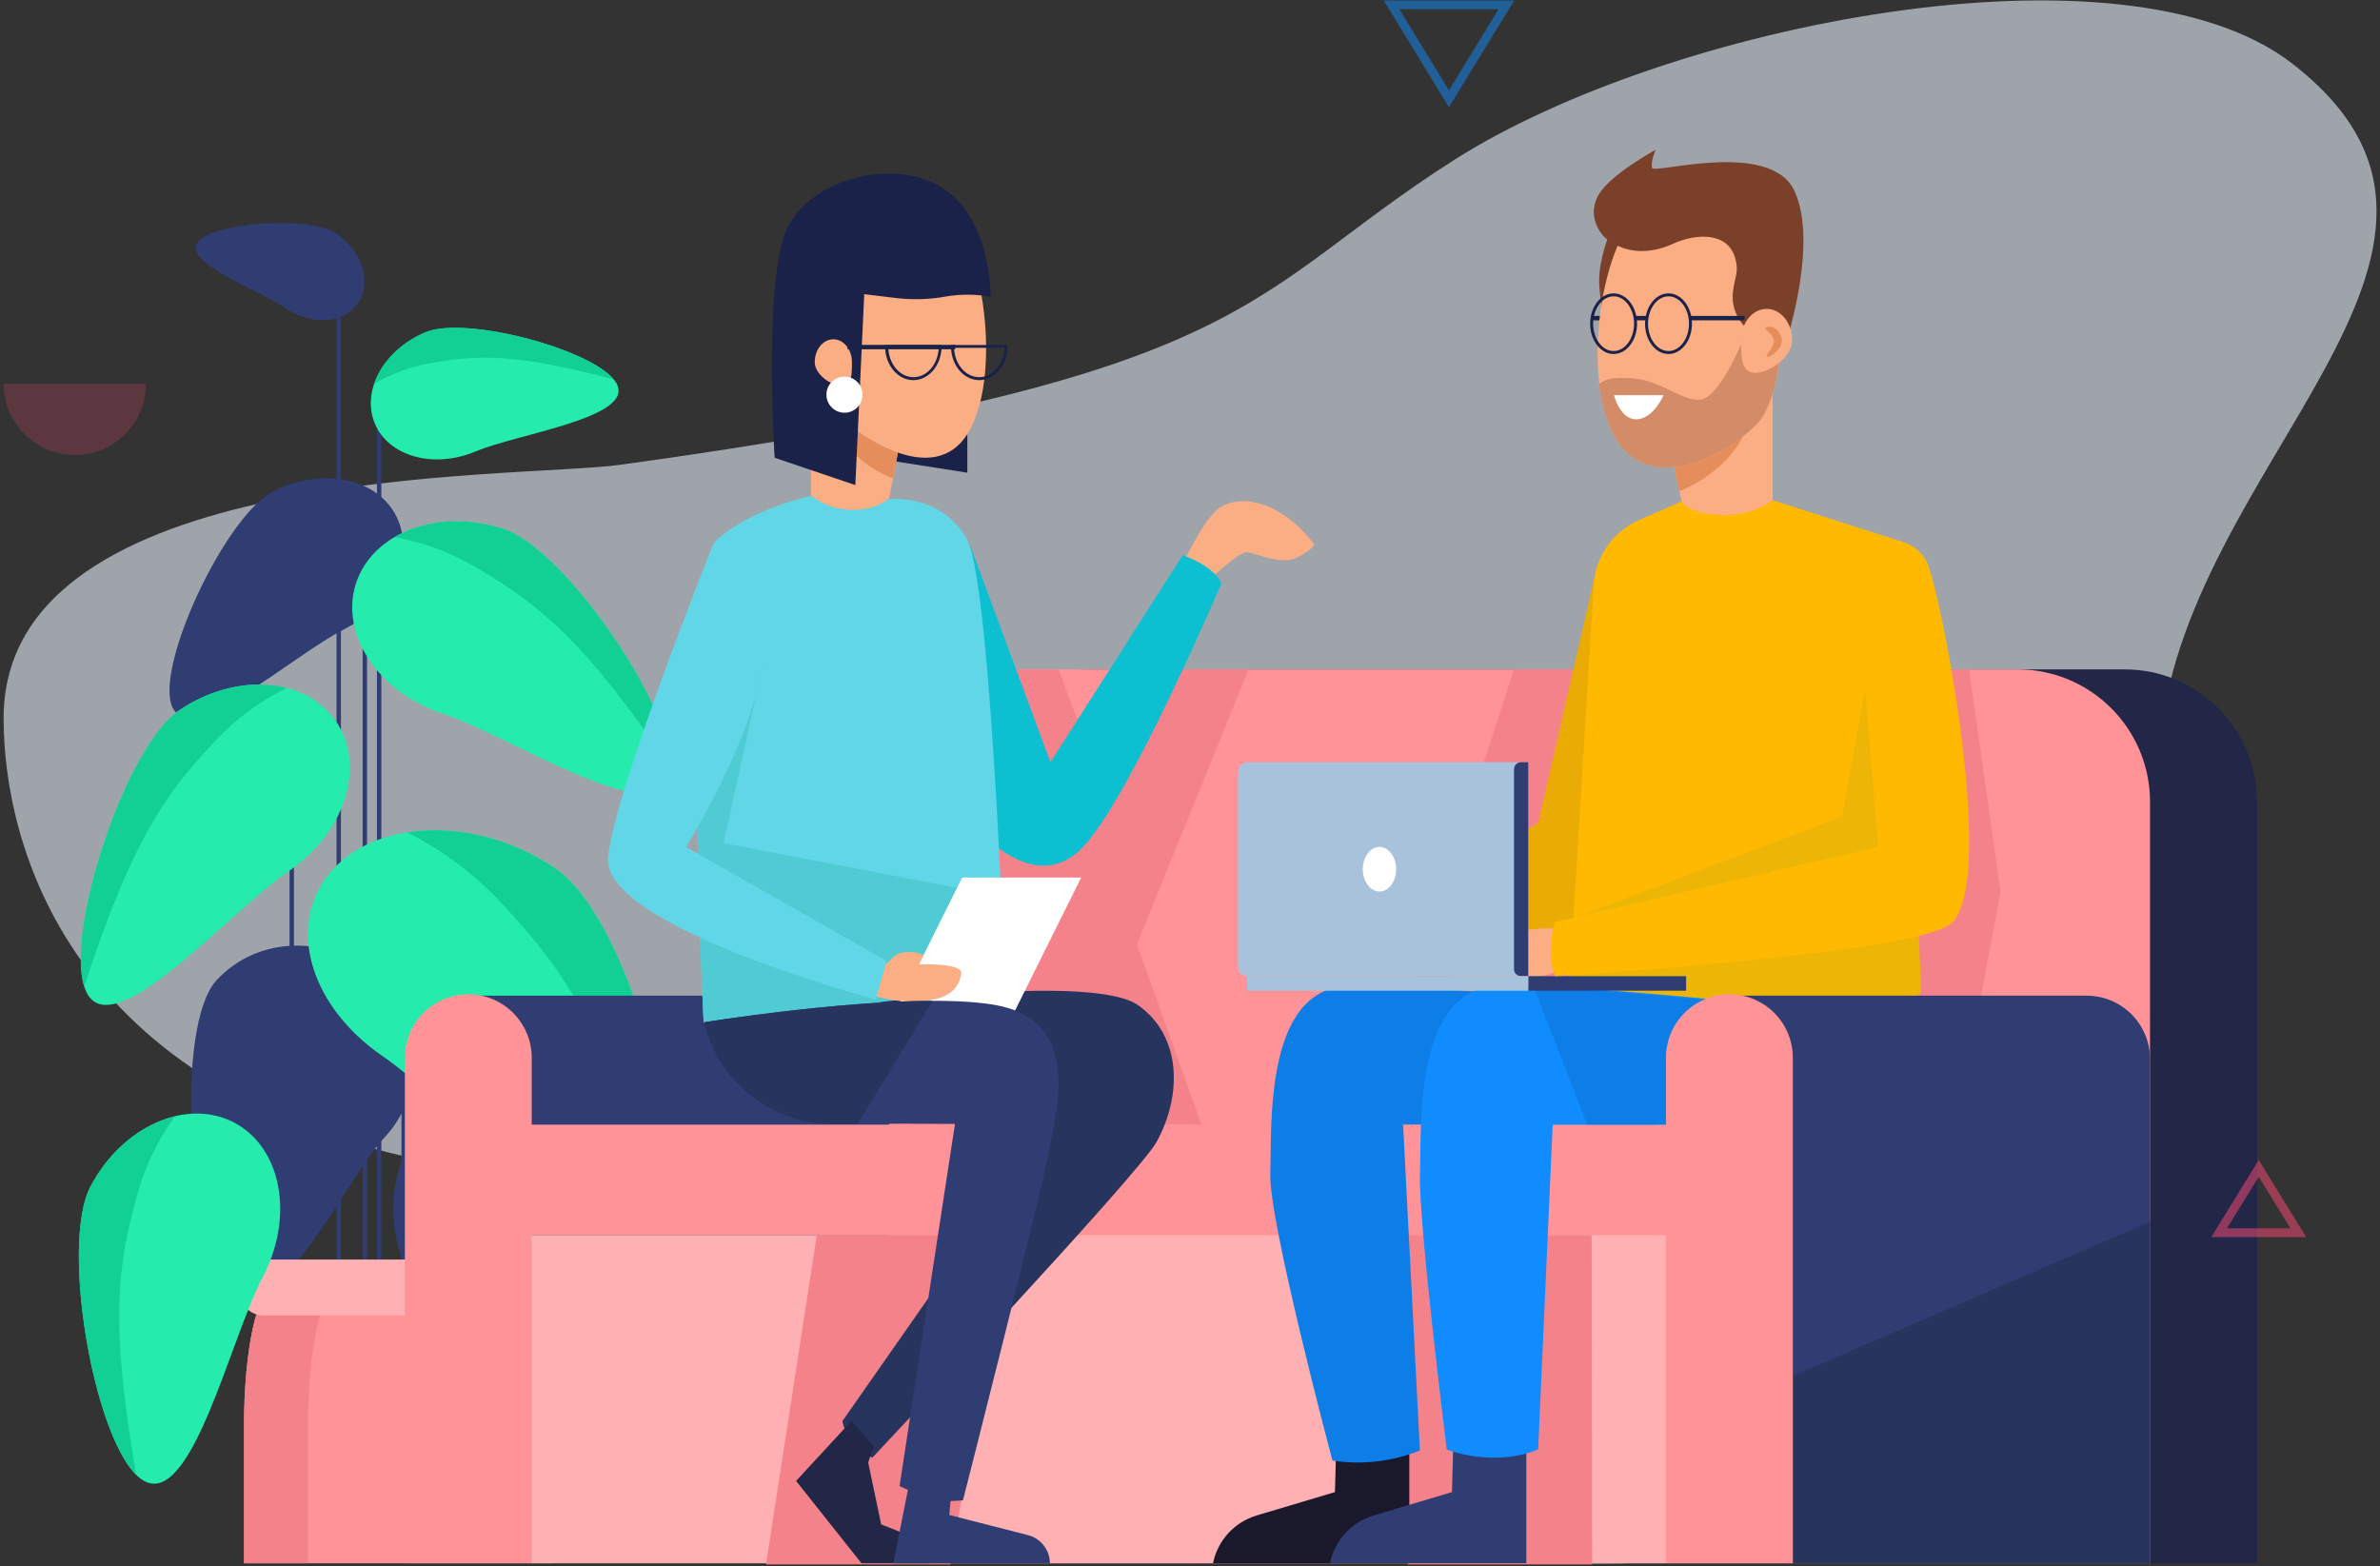 <?xml version="1.0" encoding="UTF-8"?>
<svg width="541px" height="356px" viewBox="0 0 541 356" version="1.1" xmlns="http://www.w3.org/2000/svg" xmlns:xlink="http://www.w3.org/1999/xlink">
    <rect x="0" y="0" width="541" height="356" fill="#333333" stroke="none"/>
    <!-- Generator: Sketch 52.5 (67469) - http://www.bohemiancoding.com/sketch -->
    <title>Group 34</title>
    <desc>Created with Sketch.</desc>
    <g id="Landing-Page" stroke="none" stroke-width="1" fill="none" fill-rule="evenodd">
        <g id="Home" transform="translate(-734, -1622)">
            <g id="The-Basics-" transform="translate(0, 1401)">
                <g id="Group-53" transform="translate(165, 221)">
                    <g id="Group-34" transform="translate(569.772, 0)">
                        <path d="M19.316,14.372 C57.642,-15.186 161.397,5.628 209.643,36.314 C257.889,67.001 253.305,85.571 399.236,105.649 C423.117,108.935 539.441,104.903 539.441,163.263 C539.441,191.402 525.095,248.463 441.079,264.358 C357.063,280.253 291.867,339.213 220.163,351.329 C148.459,363.445 104.752,349.73 83.35,298.391 C61.928,247.004 53.907,234.892 49.403,170.256 C44.898,105.621 -35.994,57.027 19.316,14.372 Z" id="Fill-1" fill="#E7F0FA" opacity="0.6" transform="translate(269.744, 177.775) scale(-1, 1) translate(-269.744, -177.775) "></path>
                        <g id="teamwork_white_11" transform="translate(16.229, 34.051)">
                            <path d="M251.846,94.186 C251.846,94.186 255.903,85.255 259.621,81.861 C263.34,78.467 273.143,78.481 281.763,89.724 C281.763,89.724 281.425,90.806 277.876,92.665 C274.326,94.524 268.411,91.651 266.463,91.482 C264.516,91.313 257.424,98.243 257.424,98.243 L251.846,94.186 Z" id="Path" fill="#FBAD83"></path>
                            <rect id="Rectangle" fill="#303D72" x="59.499" y="34.994" width="1" height="220.541"></rect>
                            <rect id="Rectangle" fill="#303D72" x="68.68" y="54.919" width="1" height="220.541"></rect>
                            <rect id="Rectangle" fill="#303D72" x="65.428" y="100.352" width="1" height="182.416"></rect>
                            <rect id="Rectangle" fill="#303D72" x="48.817" y="124.57" width="1" height="182.416"></rect>
                            <rect id="Rectangle" fill="#303D72" x="74.258" y="157.597" width="1" height="152.235"></rect>
                            <path d="M45.132,77.635 C56.159,72.051 68.66,74.566 73.061,83.254 C77.462,91.941 72.088,103.536 61.061,109.087 C50.034,114.638 26.654,135.556 22.26,126.875 C17.865,118.194 34.105,83.213 45.132,77.635 Z" id="Path" fill="#303D72"></path>
                            <path d="M32.232,188.764 C41.697,178.562 57.923,178.244 68.525,188.088 C79.126,197.932 80.018,214.131 70.553,224.333 C61.088,234.536 46.68,267.684 36.072,257.868 C25.464,248.051 22.767,198.967 32.232,188.764 Z" id="Path" fill="#303D72"></path>
                            <path d="M111.382,209.683 C95.156,205.2 78.254,215.213 73.582,232.041 C68.91,248.869 78.314,266.156 94.541,270.632 C110.767,275.108 146.681,300.069 151.332,283.234 C155.984,266.4 127.608,214.165 111.382,209.683 Z" id="Path" fill="#303D72"></path>
                            <path d="M23.754,127.402 C36.6,118.701 52.555,119.85 59.404,129.965 C66.253,140.079 61.432,155.325 48.587,164.019 C35.741,172.714 9.968,202.421 3.12,192.307 C-3.729,182.193 10.922,136.097 23.754,127.402 Z" id="Path" fill="#25ECAD"></path>
                            <path d="M23.754,127.396 C11.672,135.583 -2.025,176.879 2.119,190.15 C13.268,156.447 20.509,146.475 32.056,134.231 C36.671,129.334 42.125,125.304 48.161,122.332 C40.737,120.432 31.657,122.048 23.754,127.396 Z" id="Path" fill="#12D094"></path>
                            <path d="M97.522,86.215 C82.79,81.381 67.774,86.891 63.947,98.466 C60.121,110.04 68.991,123.4 83.723,128.214 C98.455,133.027 131.394,154.534 135.207,142.932 C139.02,131.331 112.254,91.056 97.522,86.215 Z" id="Path" fill="#25ECAD"></path>
                            <path d="M97.522,86.215 C111.389,90.765 135.897,126.713 135.566,140.613 C115.594,111.264 105.892,103.665 91.431,95.058 C85.65,91.619 79.301,89.242 72.683,88.04 C79.281,84.173 88.456,83.24 97.522,86.215 Z" id="Path" fill="#12D094"></path>
                            <path d="M79.707,41.478 C70.242,45.474 65.056,54.77 68.214,62.254 C71.371,69.739 81.607,72.565 91.106,68.569 C100.605,64.573 126.486,61.01 123.342,53.526 C120.198,46.042 89.199,37.489 79.707,41.478 Z" id="Path" fill="#25ECAD"></path>
                            <path d="M59.458,19.039 C65.388,23.095 67.571,30.201 64.387,34.873 C61.203,39.545 53.752,40.031 47.836,35.954 C41.92,31.878 24.68,25.773 27.912,21.101 C31.144,16.429 53.529,14.962 59.458,19.039 Z" id="Path" fill="#303D72"></path>
                            <path d="M79.707,41.478 C88.645,37.726 116.628,45.075 122.49,52.194 C99.686,46.17 91.505,46.589 80.505,48.57 C76.103,49.364 71.878,50.939 68.031,53.222 C69.667,48.401 73.859,43.946 79.707,41.478 Z" id="Path" fill="#12D094"></path>
                            <path d="M109.374,163.465 C92.276,151.735 69.6,151.755 58.721,163.512 C47.843,175.27 52.893,194.308 69.978,206.038 C87.063,217.769 119.955,256.272 130.826,244.515 C141.698,232.758 126.465,175.195 109.374,163.465 Z" id="Path" fill="#25ECAD"></path>
                            <path d="M109.374,163.465 C125.458,174.499 139.906,226.118 132.496,241.966 C120.753,199.845 111.706,187.047 96.86,171.091 C90.731,164.577 83.51,159.186 75.522,155.163 C86.204,153.472 98.854,156.244 109.374,163.465 Z" id="Path" fill="#12D094"></path>
                            <path d="M101.754,258.713 L45.294,258.713 C41.528,258.713 38.466,272.721 38.466,290.016 L38.466,321.312 L108.59,321.312 L108.59,290.043 C108.59,272.721 105.534,258.713 101.754,258.713 Z" id="Path" fill="#FF9398"></path>
                            <path d="M59.837,258.713 L45.294,258.713 C41.528,258.713 38.466,272.721 38.466,290.016 L38.466,321.312 L53.008,321.312 L53.008,290.043 C53.008,272.721 56.064,258.713 59.837,258.713 Z" id="Path" fill="#F4828B"></path>
                            <path d="M104.202,264.973 L42.853,264.973 C39.903,264.951 37.515,262.569 37.485,259.619 L37.485,252.256 L109.577,252.256 L109.577,259.619 C109.547,262.571 107.155,264.955 104.202,264.973 Z" id="Path" fill="#FFB0B2"></path>
                            <path d="M3.586,235.631 C10.834,221.927 25.458,215.436 36.262,221.149 C47.065,226.862 49.939,242.595 42.691,256.306 C35.443,270.017 26.648,308.365 15.844,302.638 C5.04,296.912 -3.662,249.342 3.586,235.631 Z" id="Path" fill="#25ECAD"></path>
                            <path d="M3.586,235.631 C-3.236,248.531 4.073,291.422 13.957,301.212 C7.967,266.224 9.671,254.021 14.113,237.781 C15.889,231.297 18.81,225.184 22.74,219.729 C15.303,221.501 8.042,227.166 3.586,235.631 Z" id="Path" fill="#12D094"></path>
                            <path d="M496.064,321.312 L200.842,321.312 L200.842,148.233 C200.846,131.6 214.329,118.117 230.962,118.113 L465.951,118.113 C482.583,118.117 496.064,131.601 496.064,148.233 L496.064,321.312 Z" id="Path" fill="#222747"></path>
                            <path d="M471.724,321.312 L176.503,321.312 L176.503,148.233 C176.507,131.6 189.99,118.117 206.623,118.113 L441.611,118.113 C458.243,118.117 471.724,131.601 471.724,148.233 L471.724,321.312 Z" id="Path" fill="#FF9398"></path>
                            <g id="Group" transform="translate(178.153, 117.64)" fill="#F4828B">
                                <polygon id="Path" points="148.997 0.48 122.21 83.064 252.445 89.508 259.585 50.957 252.445 0.48"></polygon>
                                <polygon id="Path" points="45.467 0.48 53.898 22.974 73.728 0.48 88.662 0.48 63.296 62.978 77.94 103.962 3.002 103.962 0.189 37.05 18.532 0.48 35.812 0.48"></polygon>
                            </g>
                            <path d="M170.648,192.28 L89.443,192.28 L89.443,321.312 L185.062,321.312 L185.062,206.701 C185.064,202.877 183.546,199.209 180.843,196.504 C178.139,193.8 174.472,192.28 170.648,192.28 Z" id="Path" fill="#303D72"></path>
                            <path d="M103.864,321.312 L75.029,321.312 L75.029,206.701 C74.915,201.476 77.638,196.598 82.146,193.952 C86.653,191.306 92.239,191.306 96.747,193.952 C101.254,196.598 103.977,201.476 103.864,206.701 L103.864,321.312 Z" id="Path" fill="#FF9398"></path>
                            <rect id="Rectangle" fill="#FF9398" x="100.395" y="221.602" width="264.676" height="25.11"></rect>
                            <polygon id="Path" fill="#FFB0B2" points="361.691 321.312 103.783 321.312 103.783 246.712 181.56 246.712 361.691 246.712"></polygon>
                            <g id="Group" transform="translate(156.518, 246.097)" fill="#F4828B">
                                <polygon id="Path" points="12.156 0.615 0.602 75.472 42.506 75.472 55.365 0.622"></polygon>
                                <polygon id="Path" points="138.45 0.615 146.488 75.472 188.393 75.472 188.278 0.622"></polygon>
                            </g>
                            <path d="M345.904,95.166 L332.653,153.006 L290.059,179.076 L294.454,187.865 C294.454,187.865 333.363,182.767 344.484,176.94 C355.606,171.112 345.904,95.166 345.904,95.166 Z" id="Path" fill="#EAAB04"></path>
                            <path d="M385.942,79.664 L415.176,89.041 L419.415,191.57 C419.415,191.57 394.238,211.42 348.426,201.272 L339.184,198.77 L345.269,98.919 C345.66,92.453 349.646,86.753 355.586,84.166 L365.281,79.927 L385.942,79.664 Z" id="Path" fill="#FFB900"></path>
                            <path d="M385.942,53.154 L385.942,79.664 C385.942,79.664 381.493,83.443 373.658,82.99 C366.417,82.571 365.261,79.948 365.261,79.948 L362.265,66.203 L385.929,53.154" id="Path" fill="#FBAD83"></path>
                            <path d="M364.753,77.629 C367.651,76.441 370.354,74.826 372.772,72.835 C376.41,70.024 379.13,66.196 380.587,61.835 L364.706,64.857 L362.259,66.21 L364.753,77.635" id="Path" fill="#E68D5C"></path>
                            <rect id="Rectangle" fill="#1A2249" x="344.795" y="37.766" width="13.454" height="1"></rect>
                            <path d="M348.804,19.16 C348.804,19.16 346.499,24.806 346.499,29.748 C346.499,33.723 348.101,41.241 348.101,41.241 L357.249,17.876 L348.804,19.16 Z" id="Path" fill="#7A4029"></path>
                            <path d="M349.359,63.904 C356.6,79.136 374.564,70.138 382.251,62.464 C389.938,54.79 388.883,25.441 386.753,19.87 C384.624,14.299 366.843,9.803 357.472,13.387 C348.101,16.97 342.125,48.658 349.359,63.884" id="Path" fill="#FBAD83"></path>
                            <path d="M346.499,53.181 C346.86,56.884 347.815,60.504 349.325,63.904 C352.205,69.989 356.762,72.186 361.731,72.186 C356.782,72.186 352.212,69.962 349.332,63.904 C347.822,60.504 346.866,56.884 346.499,53.181" id="Path" fill="#D7C5BE"></path>
                            <path d="M388.133,41.241 L380.02,41.241 C380.02,41.241 374.651,55.324 370.04,56.67 C369.671,56.776 369.289,56.829 368.905,56.825 C365.064,56.825 359.953,52.16 353.503,51.89 C352.902,51.89 352.367,51.849 351.874,51.849 C349.115,51.849 347.878,52.262 346.513,53.202 C346.879,56.904 347.835,60.524 349.345,63.924 C352.225,70.009 356.782,72.206 361.745,72.206 C369.243,72.206 377.599,67.102 382.23,62.484 C385.956,58.766 387.639,49.977 388.119,41.262" id="Path" fill="#D48C68"></path>
                            <path d="M385.712,43.101 C383.081,42.863 380.66,41.566 379.003,39.509 C377.346,37.452 376.595,34.81 376.923,32.189 C377.335,28.883 378.309,27.835 377.45,24.704 C375.74,18.478 368.276,19.059 363.253,21.378 C358.229,23.697 352.712,23.697 348.379,20.418 C346.31,18.856 343.714,14.522 346.526,9.986 C349.339,5.449 359.345,0 359.345,0 C359.345,0 358.135,2.704 358.54,4.138 C358.946,5.571 385.462,-2.42 390.911,9.377 C396.361,21.175 389.093,43.412 389.093,43.412 L385.712,43.101 Z" id="Path" fill="#7A4029"></path>
                            <path d="M390.377,43.27 C390.377,47.191 385.158,50.707 381.96,50.707 C378.762,50.707 378.782,47.218 378.782,43.27 C378.782,39.321 381.379,36.157 384.576,36.157 C387.774,36.157 390.377,39.335 390.377,43.27 Z" id="Path" fill="#FBAD83"></path>
                            <path d="M387.984,42.905 C388.356,44.663 386.355,46.718 384.921,47.022 C383.488,47.326 386.564,44.926 386.192,43.168 C385.82,41.411 383.285,40.579 384.718,40.275 C386.152,39.97 387.612,41.147 387.984,42.905 Z" id="Path" fill="#E68D5C"></path>
                            <path d="M349.792,46.42 C346.851,46.42 344.457,43.331 344.457,39.531 C344.457,35.731 346.851,32.635 349.792,32.635 C352.733,32.635 355.119,35.725 355.119,39.531 C355.119,43.337 352.726,46.42 349.792,46.42 Z M349.792,33.311 C347.222,33.311 345.133,36.103 345.133,39.531 C345.133,42.959 347.222,45.744 349.792,45.744 C352.361,45.744 354.443,42.959 354.443,39.531 C354.443,36.103 352.354,33.311 349.792,33.311 Z" id="Shape" fill="#1A2249" fill-rule="nonzero"></path>
                            <path d="M362.265,46.42 C359.331,46.42 356.938,43.331 356.938,39.531 C356.938,35.731 359.331,32.635 362.265,32.635 C365.2,32.635 367.6,35.725 367.6,39.531 C367.6,43.337 365.206,46.42 362.265,46.42 Z M362.265,33.311 C359.703,33.311 357.614,36.103 357.614,39.531 C357.614,42.959 359.703,45.744 362.265,45.744 C364.828,45.744 366.924,42.959 366.924,39.531 C366.924,36.103 364.835,33.311 362.265,33.311 Z" id="Shape" fill="#1A2249" fill-rule="nonzero"></path>
                            <rect id="Rectangle" fill="#1A2249" x="367.14" y="37.766" width="12.427" height="1"></rect>
                            <rect id="Rectangle" fill="#1A2249" x="354.781" y="37.766" width="2.495" height="1"></rect>
                            <path d="M349.879,55.777 L361.15,55.777 C361.15,55.777 358.871,61.112 355.065,61.267 C351.259,61.423 349.879,55.777 349.879,55.777 Z" id="Path" fill="#FFFFFF"></path>
                            <path d="M401.715,151.532 L340.921,174.573 L339.447,198.77 L348.723,201.272 C394.501,211.413 419.713,191.57 419.713,191.57 L417.685,143.324 L407.151,121.561 L401.715,151.532 Z" id="Path" fill="#EDB607"></path>
                            <path d="M303.351,292.619 L303.351,321.312 L258.729,321.312 C259.771,316.133 263.585,311.952 268.647,310.44 L286.449,305.126 L286.787,292.619 L303.351,292.619 Z" id="Path" fill="#19192B"></path>
                            <path d="M329.948,292.619 L329.948,321.312 L285.326,321.312 C286.366,316.134 290.178,311.952 295.238,310.44 L313.046,305.126 L313.384,292.619 L329.948,292.619 Z" id="Path" fill="#303D72"></path>
                            <path d="M357.1,195.079 C357.1,195.079 309.456,189.67 289.836,190.042 C270.216,190.414 272.129,221.981 271.75,232.751 C271.372,243.521 285.881,297.96 285.881,297.96 C292.593,298.99 299.458,298.196 305.758,295.661 L301.938,221.568 L359.919,221.568 L357.1,195.079 Z" id="Path" fill="#0D7EE7"></path>
                            <path d="M391.121,195.079 C391.121,195.079 343.484,189.67 323.857,190.042 C304.23,190.414 306.157,221.981 305.771,232.751 C305.386,243.521 311.856,295.431 311.856,295.431 C311.856,295.431 322.248,299.663 332.639,295.431 L335.945,221.568 L393.927,221.568 L391.121,195.079 Z" id="Path" fill="#108CFF"></path>
                            <path d="M343.795,221.568 L371.663,221.568 L390.742,218.154 L388.281,195.079 C388.281,195.079 353.956,191.178 331.578,190.231 L343.795,221.568 Z" id="Path" fill="#0D7EE7"></path>
                            <path d="M457.31,192.28 L376.105,192.28 L376.105,321.312 L471.724,321.312 L471.724,206.701 C471.726,202.877 470.208,199.209 467.505,196.504 C464.802,193.8 461.134,192.28 457.31,192.28 Z" id="Path" fill="#303D72"></path>
                            <path d="M390.526,321.312 L361.691,321.312 L361.691,206.701 C361.578,201.476 364.301,196.598 368.808,193.952 C373.315,191.306 378.901,191.306 383.409,193.952 C387.916,196.598 390.639,201.476 390.526,206.701 L390.526,321.312 Z" id="Path" fill="#FF9398"></path>
                            <path d="M339.921,177.007 C339.921,177.007 329.441,176.284 322.004,179.177 C314.567,182.071 313.215,187.852 313.215,187.852 C313.215,187.852 327.717,187.899 332.484,187.852 C337.25,187.804 344.471,182.396 344.471,182.396 L339.921,177.007 Z" id="Path" fill="#FBAD83"></path>
                            <path d="M328.752,187.852 L266.551,187.852 C265.373,187.848 264.419,186.894 264.415,185.715 L264.415,141.357 C264.419,140.179 265.373,139.224 266.551,139.22 L328.752,139.22 L328.752,187.852 Z" id="Path" fill="#A9C2DC"></path>
                            <path d="M330.388,187.852 L328.738,187.852 C328.317,187.852 327.913,187.684 327.615,187.386 C327.317,187.088 327.149,186.684 327.149,186.263 L327.149,140.809 C327.149,139.932 327.861,139.22 328.738,139.22 L330.388,139.22 L330.388,187.852 Z" id="Path" fill="#303D72"></path>
                            <path d="M300.363,163.539 C300.363,166.332 298.666,168.597 296.57,168.597 C294.474,168.597 292.777,166.332 292.777,163.539 C292.777,160.747 294.474,158.476 296.57,158.476 C298.666,158.476 300.363,160.74 300.363,163.539 Z" id="Path" fill="#FFFFFF"></path>
                            <rect id="Rectangle" fill="#303D72" x="330.388" y="187.852" width="35.88" height="3.299"></rect>
                            <rect id="Rectangle" fill="#A9C2DC" x="266.477" y="187.852" width="63.911" height="3.299"></rect>
                            <path d="M404.318,90.596 L409.95,158.496 L336.479,175.54 C336.479,175.54 334.228,181.909 336.479,187.852 C336.479,187.852 413.554,183.2 425.723,176.439 C437.893,169.678 423.81,98.243 420.768,93.28 C415.582,84.829 404.318,90.596 404.318,90.596 Z" id="Path" fill="#FFB900"></path>
                            <path d="M203.452,89.724 L221.774,139.22 L251.846,92.158 C251.846,92.158 258.945,94.524 260.636,98.581 C260.636,98.581 240.015,147.05 229.197,158.476 C218.38,169.901 205.575,154.683 205.575,154.683 L203.452,89.724 Z" id="Path" fill="#0CBFD1"></path>
                            <path d="M185.096,79.373 L167.288,78.697 C167.288,78.697 154.104,81.442 145.991,88.588 C137.878,95.734 142.949,198.527 142.949,198.527 C142.949,198.527 174.279,209.622 193.317,206.64 C207.346,204.45 211.91,201.57 211.91,201.57 C211.91,201.57 208.624,99.02 202.83,88.568 C197.036,78.115 185.096,79.373 185.096,79.373 Z" id="Path" fill="#60D6E6"></path>
                            <path d="M193.317,206.64 C207.346,204.45 211.91,201.57 211.91,201.57 C211.91,201.57 211.47,187.743 210.618,169.726 L147.472,157.597 L156.173,118.12 L141.441,128.525 C141.056,160.037 142.949,198.527 142.949,198.527 C142.949,198.527 174.279,209.622 193.317,206.64 Z" id="Path" fill="#50CAD3"></path>
                            <polygon id="Path" fill="#1A2249" points="181.154 69.996 202.884 73.396 202.884 39.504"></polygon>
                            <path d="M167.335,51.978 L167.335,78.494 C167.335,78.494 171.189,82.273 177.957,81.82 C182.933,81.489 185.143,79.17 185.143,79.17 L187.807,65.026 L167.335,51.978 Z" id="Path" fill="#FBAD83"></path>
                            <path d="M167.335,56.494 C167.526,56.961 167.752,57.413 168.011,57.846 C171.507,63.674 178.572,72.247 186.002,74.661 L187.814,65.033 L167.335,51.978 L167.335,56.494 Z" id="Path" fill="#E68D5C"></path>
                            <path d="M203.939,62.734 C196.698,77.967 178.464,65.709 170.77,58.002 C163.076,50.294 164.401,24.231 166.531,18.674 C168.66,13.116 186.448,8.6 195.826,12.19 C205.203,15.78 211.18,47.502 203.939,62.734 Z" id="Path" fill="#FBAD83"></path>
                            <path d="M177.422,76.216 L159.08,70.002 C159.08,70.002 156.376,27.808 162.258,17.234 C168.14,6.659 183.636,3.11 193.649,6.876 C208.225,12.359 208.009,31.709 208.225,33.419 C204.843,32.801 201.379,32.778 197.989,33.352 C194.23,34.036 190.389,34.148 186.597,33.683 L179.451,32.824 L177.422,76.216 Z" id="Path" fill="#1A2249"></path>
                            <path d="M168.201,48.253 C168.201,51.112 172,53.661 174.333,53.661 C176.665,53.661 176.652,51.119 176.652,48.253 C176.652,45.386 174.759,43.074 172.426,43.074 C170.094,43.074 168.201,45.393 168.201,48.253 Z" id="Path" fill="#FBAD83"></path>
                            <path d="M179.065,55.662 C179.065,57.929 177.228,59.766 174.961,59.766 C172.695,59.766 170.858,57.929 170.858,55.662 C170.858,53.396 172.695,51.559 174.961,51.559 C177.228,51.559 179.065,53.396 179.065,55.662 Z" id="Path" fill="#FFFFFF"></path>
                            <path d="M205.588,52.363 C202.052,52.363 199.179,48.935 199.179,44.71 L199.179,44.372 L199.517,44.372 L212.004,44.372 L212.004,44.71 C212.004,48.935 209.131,52.363 205.588,52.363 Z M199.862,45.021 C199.99,48.726 202.512,51.687 205.588,51.687 C208.665,51.687 211.193,48.726 211.322,45.021 L199.862,45.021 Z" id="Shape" fill="#1A2249" fill-rule="nonzero"></path>
                            <path d="M190.613,52.363 C187.077,52.363 184.197,48.935 184.197,44.71 L184.197,44.372 L184.535,44.372 L197.022,44.372 L197.022,44.71 C197.022,48.935 194.149,52.363 190.613,52.363 Z M184.913,45.021 C185.049,48.726 187.564,51.687 190.647,51.687 C193.73,51.687 196.245,48.726 196.38,45.021 L184.913,45.021 Z" id="Shape" fill="#1A2249" fill-rule="nonzero"></path>
                            <rect id="Rectangle" fill="#1A2249" x="175.644" y="44.345" width="24.488" height="1"></rect>
                            <path d="M183.034,193.747 C183.034,193.747 231.712,187.527 241.604,194.383 C251.495,201.238 251.86,214.699 245.883,225.571 C241.935,232.758 181.283,297.311 181.283,297.311 C181.283,297.311 175.414,294.059 174.475,289.001 L221.591,221.602 L189.991,221.338 L183.034,193.747 Z" id="Path" fill="#27345E"></path>
                            <polygon id="Path" fill="#FFFFFF" points="213.654 195.809 186.583 195.809 201.701 165.432 228.771 165.432"></polygon>
                            <path d="M181.628,192.28 C185.365,193.468 189.309,193.868 193.209,193.456 C199.882,192.78 201.065,189.684 201.491,187.23 C201.917,184.775 191.877,185.168 191.877,185.168 L192.918,183.072 C192.918,183.072 191.431,182.132 188.558,182.396 C185.684,182.659 185.59,185.032 183.311,185.458 C181.033,185.884 181.628,192.28 181.628,192.28 Z" id="Path" fill="#FBAD83"></path>
                            <path d="M144.767,90.556 C144.767,90.556 122.896,145.062 121.206,160.781 C119.515,176.5 182.054,193.145 182.054,193.145 C182.054,193.145 183.521,188.115 184.535,184.397 L138.939,158.476 C138.939,158.476 158.884,126.638 156.518,109.06 C154.151,91.482 144.767,90.556 144.767,90.556 Z" id="Path" fill="#60D6E6"></path>
                            <path d="M176.503,289.001 L163.955,302.591 L178.829,321.312 L194.379,321.312 L194.379,320.595 C194.378,318.345 193.003,316.324 190.91,315.497 L183.298,312.475 L180.35,298.399 L181.614,294.728 L176.503,289.001 Z" id="Path" fill="#222747"></path>
                            <path d="M189.998,301.536 L186.049,321.332 L221.659,321.332 C221.658,318.303 219.604,315.66 216.669,314.909 L198.787,310.325 L199.686,300.299 L189.998,301.536 Z" id="Path" fill="#303D72"></path>
                            <path d="M209.138,194.383 C229.197,197.871 223.058,218.587 221.503,227.376 C219.948,236.165 201.897,306.965 201.897,306.965 C201.897,306.965 196.488,307.831 191.979,305.802 L187.476,303.774 L200.098,221.291 L172.379,221.46 C158.399,221.517 146.224,211.933 142.996,198.331 C142.996,198.331 189.078,190.894 209.138,194.383 Z" id="Path" fill="#303D72"></path>
                            <path d="M194.974,193.456 C172.859,193.524 143.009,198.331 143.009,198.331 C146.242,211.953 158.446,221.542 172.446,221.46 L177.963,221.426 L194.974,193.456 Z" id="Path" fill="#27345E"></path>
                            <polygon id="Path" fill="#27345E" points="471.731 243.67 390.715 278.637 390.715 321.312 471.731 321.312"></polygon>
                        </g>
                        <path d="M24.32,111.505 L24.32,79.141 C15.383,79.141 8.138,86.386 8.138,95.323 C8.138,104.26 15.383,111.505 24.32,111.505 Z" id="Oval" fill="#FF4A77" opacity="0.2" transform="translate(16.229, 95.323) scale(1, -1) rotate(-270) translate(-16.229, -95.323) "></path>
                        <path d="M328.592,2.018 L315.542,23.373 L341.642,23.373 L328.592,2.018 Z" id="Triangle" stroke="#108CFF" stroke-width="2" opacity="0.5" transform="translate(328.592, 12.236) scale(1, -1) translate(-328.592, -12.236) "></path>
                        <path d="M512.665,265.592 L503.666,280.214 L521.663,280.214 L512.665,265.592 Z" id="Triangle" stroke="#FF4A77" stroke-width="2" opacity="0.5"></path>
                    </g>
                </g>
            </g>
        </g>
    </g>
</svg>